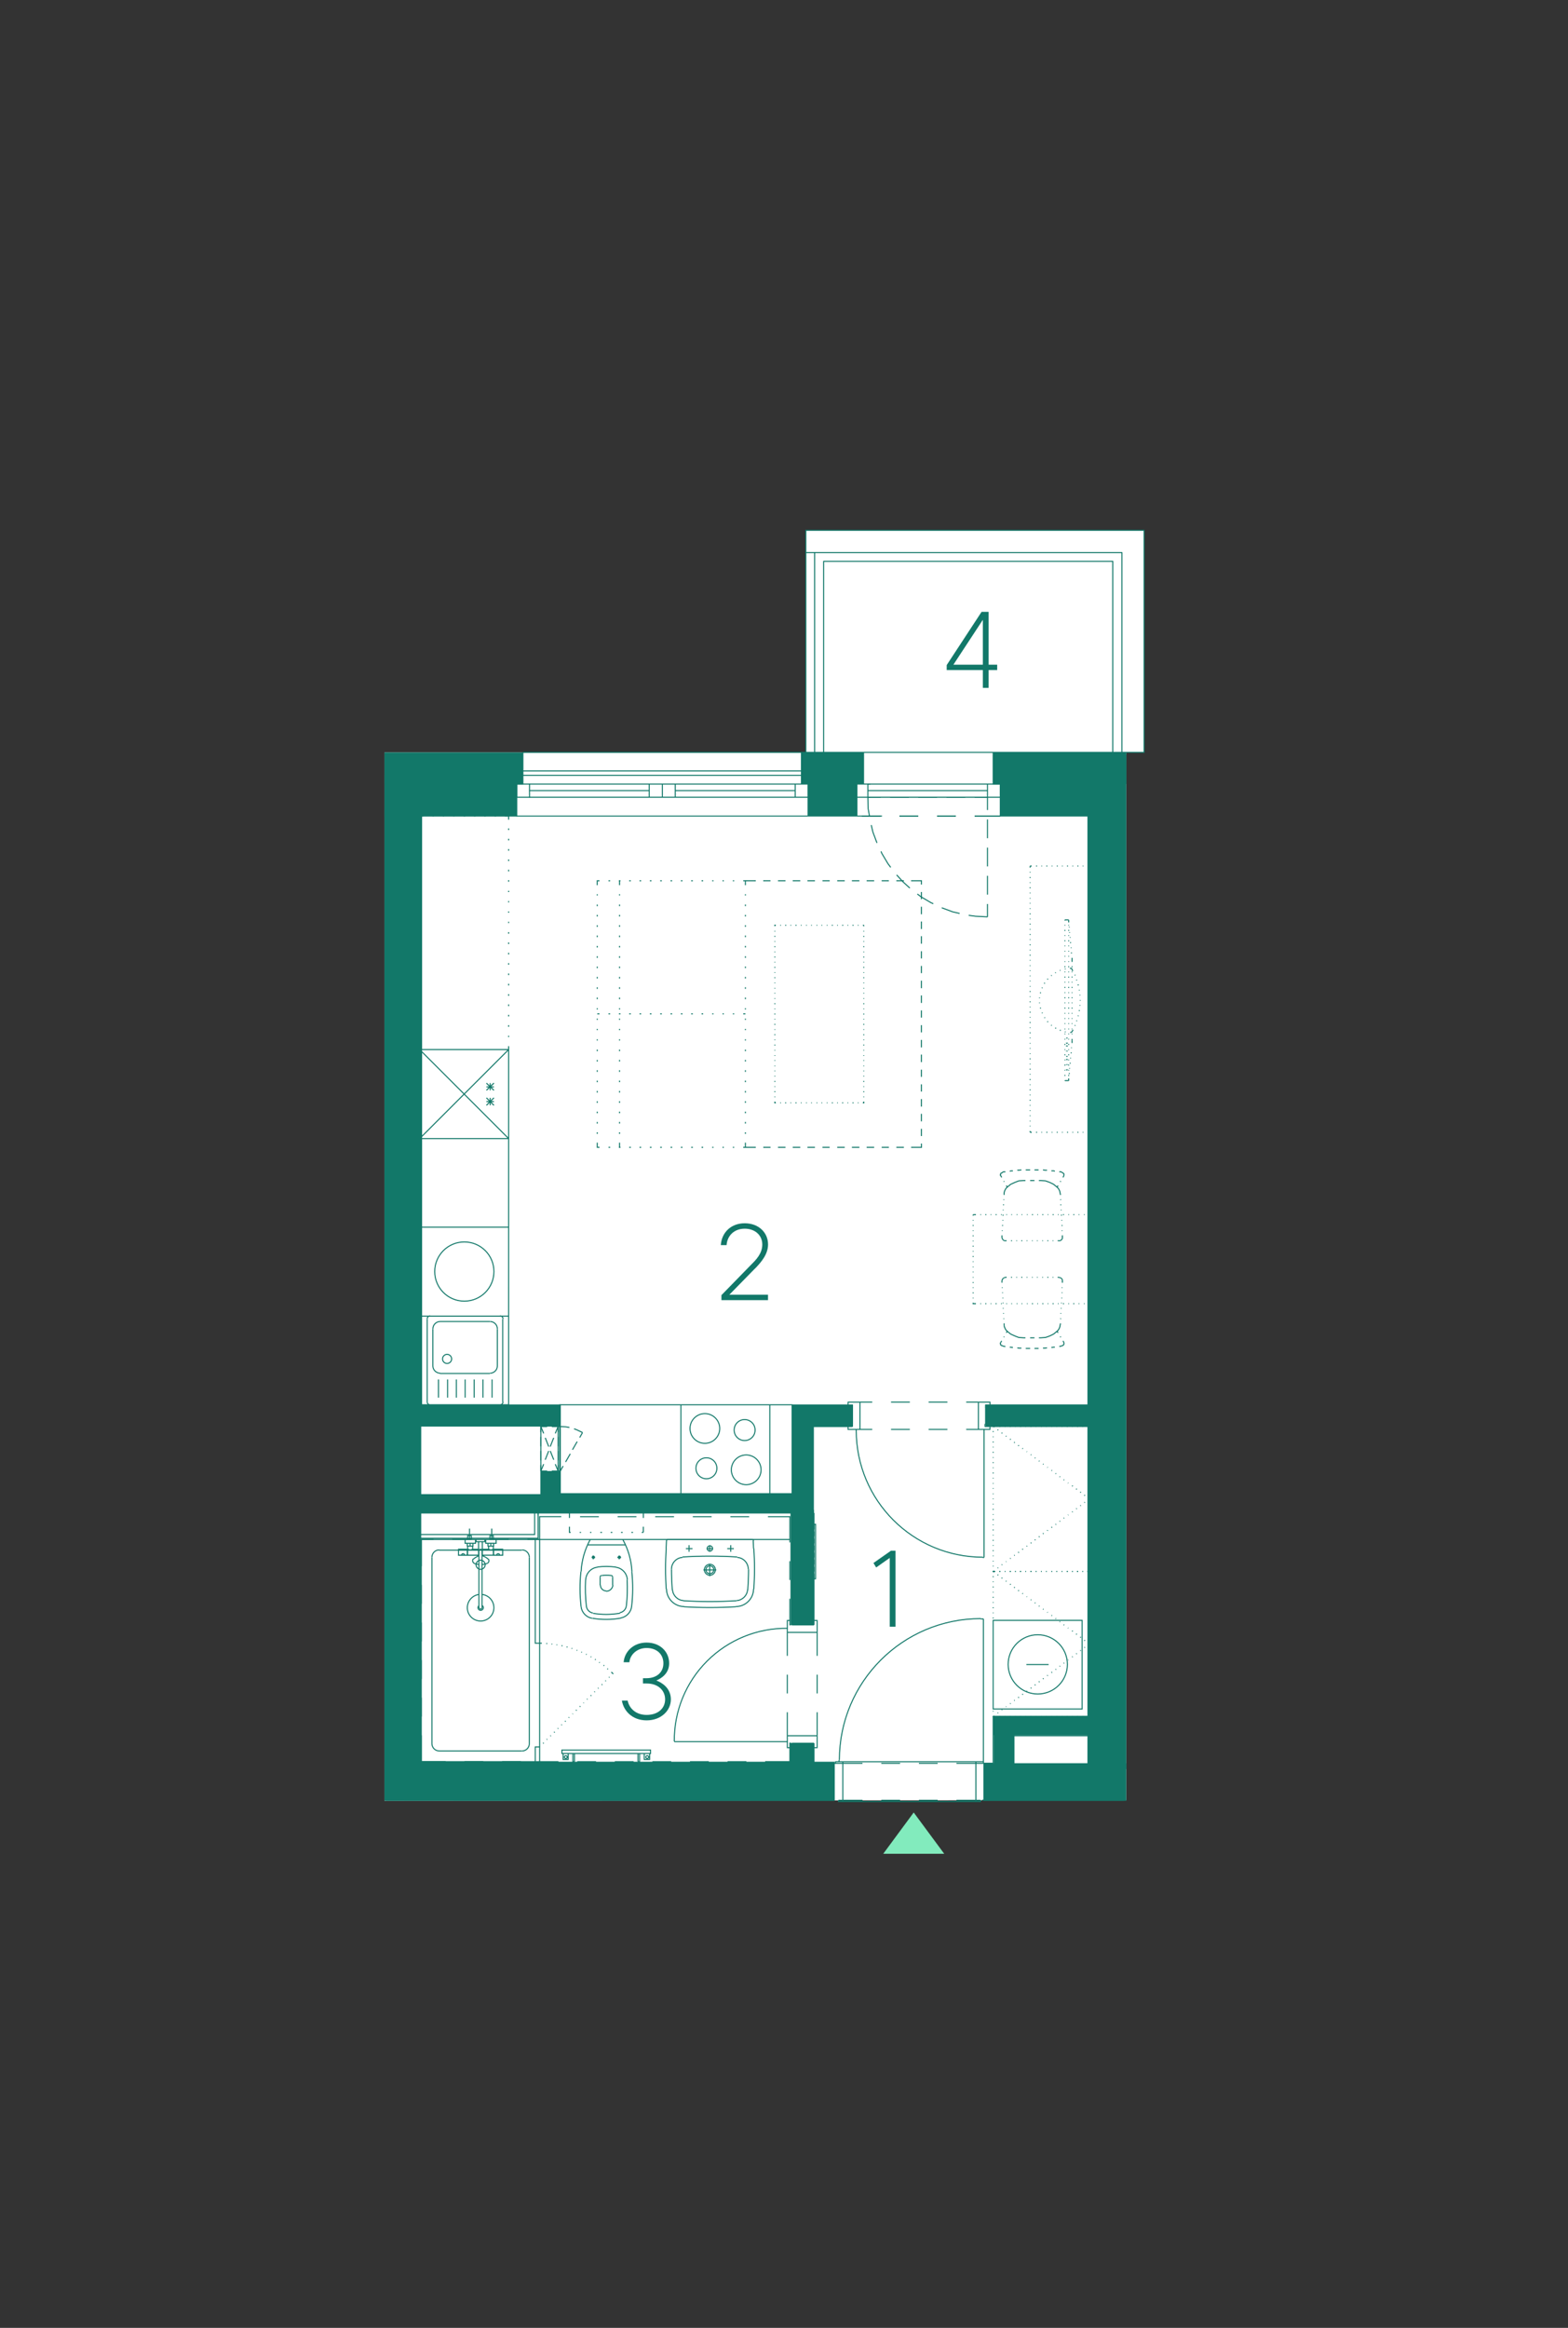 <?xml version="1.0" encoding="UTF-8"?><svg id="Vrstva_1" xmlns="http://www.w3.org/2000/svg" xmlns:xlink="http://www.w3.org/1999/xlink" viewBox="0 0 375.48 557.33"><rect x="0" y="0" width="375.48" height="557.33" fill="#333333" stroke="none"/><defs><style>.cls-1,.cls-2,.cls-3,.cls-4{stroke-width:0px;}.cls-1,.cls-5,.cls-6{fill:none;}.cls-7{clip-path:url(#clippath-4);}.cls-8{clip-path:url(#clippath-3);}.cls-9{clip-path:url(#clippath-2);}.cls-10{clip-path:url(#clippath-5);}.cls-2{fill:#127869;}.cls-5{stroke-linecap:round;stroke-linejoin:round;}.cls-5,.cls-6{stroke:#127869;stroke-width:.25px;}.cls-3{fill:#fff;}.cls-4{fill:#82ebbd;}</style><clipPath id="clippath-2"><rect class="cls-1" x="-151.13" y="126.84" width="425.23" height="417.48"/></clipPath><clipPath id="clippath-3"><rect class="cls-1" x="-151.13" y="126.84" width="425.23" height="417.48"/></clipPath><clipPath id="clippath-4"><rect class="cls-1" x="-151.13" y="126.84" width="425.23" height="417.48"/></clipPath><clipPath id="clippath-5"><rect class="cls-1" x="-151.13" y="126.84" width="425.23" height="417.48"/></clipPath></defs><polygon class="cls-3" points="192.97 180.14 92.06 180.14 92.06 431.14 269.7 430.99 269.7 180.14 273.97 180.14 273.97 126.97 192.97 126.94 192.97 180.14"/><g class="cls-9"><path class="cls-6" d="M189.59,417.37h5.33M189.59,389.02h5.33M195.67,409.94v5.62M195.67,400.94v4.5M195.67,390.82v5.62M188.54,409.94v5.62M188.54,400.94v4.5M188.54,390.82v5.62M161.47,416.99h27.08M188.58,389.84c-7.21-.08-14.16,2.75-19.26,7.85-5.1,5.1-7.93,12.04-7.85,19.26M194.92,387.97h.75v2.85M188.54,390.82v-2.85h.75M188.54,390.82h7.12M194.92,418.42h.75v-2.85M188.54,415.57v2.85h.75M188.54,415.57h7.12M189.59,422.69h5.33M189.59,362.24h5.33M194.92,417.37v5.32M194.92,362.24v26.77M189.59,417.37v5.32M189.59,362.24v26.77M194.02,417.37v5.32M194.02,362.24v26.77M190.49,417.37v5.32M190.49,362.24v26.77M236.02,336.89v4.12M204.14,336.89v4.12M235.34,372.89h.3M205.04,342.48c0,16.76,13.58,30.34,30.34,30.34M205.04,342.22v.3M208.87,342.22h-2.93M217.87,342.22h-4.5M226.87,342.22h-4.5M234.29,342.22h-2.92M208.87,335.69h-2.93M217.87,335.69h-4.5M226.87,335.69h-4.5M234.29,335.69h-2.92M235.64,372.89v-30.68M237.07,336.37v-.67h-2.77M234.29,342.22h2.77v-.68M234.29,342.22v-6.52M203.09,336.37v-.67h2.85M205.94,342.22h-2.85v-.68M205.94,342.22v-6.52M236.02,336.89h4.27M195.97,336.89h8.18M200.09,341.02h4.05M242.62,422.69v-7.12h18.9v-4.05h-23.02v11.17h4.12ZM261.52,336.89v4.12M204.14,336.89h-13.8M261.52,336.89h-25.5M204.14,341.02h-9.75M261.52,341.02h-25.5M190.34,358.19v-21.3M194.39,362.24v-21.23M129.52,358.19v-17.18h-29.4v-4.12h33.52v21.3M100.12,358.19v4.05M133.64,358.19h56.7M100.12,358.19h29.4M100.12,362.24h94.27M235.49,421.79v-34.2M235.49,422.17v-.38h-1.8v9.53h1.12v-.3M200.09,422.17v-.38h1.73v9.53h-1.05v-.3M234.82,387.59h.68M234.86,387.52c-18.7,0-33.86,15.16-33.86,33.86M200.92,421.79v-.38M201.82,431.32h31.88M201.82,421.79h31.88M206.54,422.17h-6.45M215.54,422.17h-4.5M224.54,422.17h-4.5M235.49,422.17h-6.45"/></g><path class="cls-5" d="M240.14,187.72h-.6v7.65h21.45v141h-24.98v.53M200.09,422.17h-5.18"/><path class="cls-6" d="M233.39,195.37h6.15M224.39,195.37h4.5M215.39,195.37h4.5M206.39,195.37h4.5"/><polyline class="cls-5" points="123.14 187.72 123.74 187.72 123.74 195.37 100.64 195.37 100.64 336.37 134.17 336.37 134.17 357.67 189.82 357.67 189.82 336.37 204.14 336.37 204.14 336.89"/><path class="cls-6" d="M210.89,195.37h-4.5M219.89,195.37h-4.5M228.89,195.37h-4.5M239.54,195.37h-6.15"/><path class="cls-5" d="M194.25,362.22h.52v-20.7h9.23v-.52M235.63,422.14h2.2v-11.17h23.02v-69.45h-24.97v-.52"/><g class="cls-8"><path class="cls-6" d="M260.4,410.97h.45M259.2,410.97h.15M257.93,410.97h.23M256.73,410.97h.15M255.45,410.97h.22M254.25,410.97h.15M252.98,410.97h.15M251.78,410.97h.15M250.5,410.97h.15M249.3,410.97h.15M248.03,410.97h.15M246.75,410.97h.23M245.55,410.97h.15M244.28,410.97h.23M243.08,410.97h.15M241.8,410.97h.23M240.6,410.97h.15M239.33,410.97h.22M237.83,410.89v.08h.45M237.83,409.62v.15M237.83,408.42v.15M237.83,407.14v.15M237.83,405.87v.23M237.83,404.67v.15M237.83,403.39v.23M237.83,402.19v.15M237.83,400.92v.22M237.83,399.72v.15M237.83,398.44v.23M237.83,397.24v.15M237.83,395.97v.22M237.83,394.77v.15M237.83,393.49v.15M237.83,392.29v.15M237.83,391.02v.15M237.83,389.82v.15M237.83,388.54v.15M237.83,387.27v.23M237.83,386.07v.15M237.83,384.79v.22M237.83,383.59v.15M237.83,382.32v.23M237.83,381.12v.15M237.83,379.84v.22M237.83,378.64v.15M237.83,377.37v.23M238.28,376.24h-.45v.07M239.55,376.24h-.22M240.75,376.24h-.15M242.03,376.24h-.23M243.23,376.24h-.15M244.5,376.24h-.23M245.7,376.24h-.15M246.98,376.24h-.23M248.18,376.24h-.15M249.45,376.24h-.15M250.65,376.24h-.15M251.93,376.24h-.15M253.13,376.24h-.15M254.4,376.24h-.15M255.68,376.24h-.22M256.88,376.24h-.15M258.15,376.24h-.23M259.35,376.24h-.15M260.85,376.32v-.07h-.45M260.85,377.59v-.23M260.85,378.79v-.15M260.85,380.07v-.22M260.85,381.27v-.15M260.85,382.54v-.23M260.85,383.74v-.15M260.85,385.02v-.22M260.85,386.22v-.15M260.85,387.49v-.23M260.85,388.69v-.15M260.85,389.97v-.15M260.85,391.17v-.15M260.85,392.44v-.15M260.85,393.64v-.15M260.85,394.92v-.15M260.85,396.19v-.22M260.85,397.39v-.15M260.85,398.67v-.23M260.85,399.87v-.15M260.85,401.14v-.22M260.85,402.34v-.15M260.85,403.62v-.23M260.85,404.82v-.15M260.85,406.09v-.23M260.85,407.29v-.15M260.85,408.57v-.15M260.85,409.77v-.15M260.85,410.97v-.08M245.78,398.52h5.33M255.6,398.48c0-3.92-3.17-7.09-7.09-7.09s-7.09,3.17-7.09,7.09,3.17,7.09,7.09,7.09,7.09-3.17,7.09-7.09M237.83,409.17h21.3v-21.23h-21.3v21.23ZM154.05,365.52v1.35M153.68,362.07h.38v1.35M151.2,362.07h.38M148.73,362.07h.38M146.25,362.07h.38M143.78,362.07h.38M141.3,362.07h.3M138.83,362.07h.3M136.35,363.42v-1.35h.3M136.65,366.87h-.3v-1.35M139.13,366.87h-.3M141.6,366.87h-.3M144.15,366.87h-.38M146.63,366.87h-.38M149.1,366.87h-.38M151.58,366.87h-.38M154.05,366.87h-.38M149.23,368.74c-.04-.09-.14-.15-.24-.15M141.45,368.59h7.5M141.49,368.59c-.1,0-.19.06-.24.15M141.28,368.7c-1.26,2.33-1.99,4.91-2.12,7.56M139.1,376.28c-.28,2.78-.27,5.59.04,8.37M139.15,384.66c.16,1.41,1.24,2.55,2.64,2.79M141.85,387.44c2.27.38,4.58.37,6.84-.04M148.65,387.37c1.39-.25,2.45-1.38,2.61-2.79M151.26,384.62c.31-2.77.32-5.57.04-8.34M151.33,376.26c-.14-2.65-.86-5.23-2.13-7.56M143.09,375.21c-1.55.17-2.75,1.44-2.83,3M150.22,378.21c-.08-1.54-1.26-2.81-2.79-2.99M147.46,375.18c-1.45-.18-2.92-.19-4.37-.02M140.41,384.52c.1.85.74,1.53,1.58,1.67M148.43,386.11c.83-.15,1.47-.83,1.56-1.67M140.23,378.21c-.11,2.1-.05,4.21.18,6.31M142.05,386.26c2.13.36,4.31.35,6.43-.04M149.99,384.48c.23-2.08.29-4.17.18-6.25M149.7,369.87h-9M148.31,373.09c.15,0,.26-.12.26-.26s-.12-.26-.26-.26-.26.12-.26.26.12.26.26.26M148.73,372.87h-.9M148.28,373.32v-.9M142.09,373.09c.14,0,.26-.12.26-.26s-.12-.26-.26-.26-.26.12-.26.26.12.26.26.26M141.68,372.87h.83M146.7,377.55c0-.19-.15-.34-.34-.34M144.04,377.22c-.19,0-.34.15-.34.34M146.39,377.21c-.77-.09-1.54-.09-2.31,0M142.05,373.32v-.9M143.78,379.5c0,.77.62,1.39,1.39,1.39M143.7,377.59v1.95M146.7,377.59v1.95M145.14,380.97c.84.01,1.54-.62,1.63-1.45M129.23,368.59h59.92M189.15,382.77v6.23h.3M189.15,373.77v4.5M183.9,363.12h5.25v6.15M174.9,363.12h4.5M165.9,363.12h4.5M156.9,363.12h4.5M147.9,363.12h4.5M138.9,363.12h4.5M126.3,368.59h2.93v-5.48h5.17M117.3,368.59h4.5M108.3,368.59h4.5M100.88,374.97v-6.38h2.93M100.88,383.97v-4.5M100.88,392.97v-4.5M100.88,401.97v-4.5M100.88,410.97v-4.5M106.73,421.77h-5.85v-6.3M115.73,421.77h-4.5M124.73,421.77h-4.5M133.73,421.77h-4.5M142.73,421.77h-4.5M151.73,421.77h-4.5M160.73,421.77h-4.5M169.73,421.77h-4.5M178.73,421.77h-4.5M189.45,417.34h-.3v4.42h-5.92M99.98,368.29h28.88v-6.07M99.98,367.39h28.05v-5.17"/><path class="cls-6" d="M176.54,372.77c-4.36-.27-8.74-.27-13.11,0M176.38,383.21c1.4-.08,2.53-1.19,2.64-2.59M161.04,380.62c.11,1.4,1.24,2.51,2.64,2.59M179.05,380.69c.13-1.67.2-3.34.2-5.01M160.8,375.69c0,1.67.07,3.34.2,5.01M163.63,383.25c4.23.25,8.48.25,12.72,0M169.2,370.77h1.58M170.93,375.83c0-.52-.42-.94-.94-.94s-.94.42-.94.94.42.94.94.94.94-.42.94-.94M171.3,375.83c0-.73-.59-1.31-1.31-1.31s-1.31.59-1.31,1.31.59,1.31,1.31,1.31,1.31-.59,1.31-1.31M168.45,375.87h3.08M169.95,374.37v3M170.63,370.73c0-.35-.29-.64-.64-.64s-.64.29-.64.64.29.64.64.64.64-.29.64-.64M169.95,371.52v-1.57M238.05,410.82l-.23.15M239.03,410.07l-.15.07M240,409.32l-.15.07M240.98,408.57l-.08.07M242.03,407.82l-.15.07M243,407.07l-.15.07M243.98,406.32l-.15.15M244.95,405.57l-.15.15M245.93,404.82l-.07.15M246.98,404.07l-.15.15M247.95,403.32l-.15.15M248.93,402.57l-.15.15M249.9,401.82l-.15.15M250.88,401.07l-.08.15M251.93,400.32l-.15.15M252.9,399.64l-.15.07M253.88,398.89l-.15.07M254.85,398.14l-.15.07M255.83,397.39l-.07.07M256.88,396.64l-.15.07M257.85,395.89l-.15.07M258.83,395.14l-.15.07M259.8,394.39l-.15.07M260.7,393.42l.15.15-.15.15M259.65,392.67l.15.15M258.68,391.92l.15.15M257.7,391.17l.15.15M256.73,390.42l.15.15M255.75,389.74l.07.08M254.7,388.99l.15.08M253.73,388.24l.15.08M252.75,387.49l.15.08M251.78,386.74l.15.08M250.8,385.99l.08.08M249.75,385.24l.15.08M248.78,384.49l.15.08M247.8,383.74l.15.08M246.83,382.99l.15.08M245.85,382.24l.07.08M244.8,381.49l.15.08M243.83,380.74l.15.15M242.85,379.99l.15.15M241.88,379.24l.15.15M240.9,378.49l.08.15M239.85,377.74l.15.15M238.88,376.99l.15.15M237.83,376.24l.23.15M238.05,376.09l-.23.15M239.03,375.34l-.15.07M240,374.59l-.15.07M240.98,373.84l-.08.07M242.03,373.09l-.15.07M243,372.34l-.15.07M243.98,371.59l-.15.15M244.95,370.84l-.15.15M245.93,370.09l-.07.15M246.98,369.34l-.15.15M247.95,368.59l-.15.15M248.93,367.84l-.15.15M249.9,367.09l-.15.15M250.88,366.34l-.08.15M251.93,365.59l-.15.15M252.9,364.92l-.15.07M253.88,364.17l-.15.07M254.85,363.42l-.15.07M255.83,362.67l-.07.07M256.88,361.92l-.15.07M257.85,361.17l-.15.07M258.83,360.42l-.15.07M259.8,359.67l-.15.07M260.7,358.69l.15.15-.15.15M259.65,357.94l.15.15M258.68,357.19l.15.15M257.7,356.44l.15.15M256.73,355.69l.15.15M255.75,355.02l.07.07M254.7,354.27l.15.07M253.73,353.52l.15.07M252.75,352.77l.15.07M251.78,352.02l.15.07M250.8,351.27l.08.07M249.75,350.52l.15.07M248.78,349.77l.15.07M247.8,349.02l.15.07M246.83,348.27l.15.07M245.85,347.52l.07.07M244.8,346.77l.15.07M243.83,346.02l.15.15M242.85,345.27l.15.15M241.88,344.52l.15.15M240.9,343.77l.08.15M239.85,343.02l.15.15M238.88,342.27l.15.15M237.83,341.52l.23.15M260.4,376.24h.45M259.2,376.24h.15M257.93,376.24h.23M256.73,376.24h.15M255.45,376.24h.23M254.25,376.24h.15M252.98,376.24h.15M251.78,376.24h.15M250.5,376.24h.15M249.3,376.24h.15M248.03,376.24h.15M246.75,376.24h.23M245.55,376.24h.15M244.28,376.24h.23M243.08,376.24h.15M241.8,376.24h.23M240.6,376.24h.15M239.33,376.24h.23M237.83,376.17v.07h.45M237.83,374.89v.15M237.83,373.69v.15M237.83,372.42v.15M237.83,371.14v.22M237.83,369.94v.15M237.83,368.67v.23M237.83,367.47v.15M237.83,366.19v.22M237.83,364.99v.15M237.83,363.72v.23M237.83,362.52v.15M237.83,361.24v.23M237.83,360.04v.15M237.83,358.77v.15M237.83,357.57v.15M237.83,356.29v.15M237.83,355.09v.15M237.83,353.82v.15M237.83,352.54v.23M237.83,351.34v.15M237.83,350.07v.22M237.83,348.87v.15M237.83,347.59v.23M237.83,346.39v.15M237.83,345.12v.23M237.83,343.92v.15M237.83,342.64v.22M238.28,341.52h-.45v.07M239.55,341.52h-.23M240.75,341.52h-.15M242.03,341.52h-.23M243.23,341.52h-.15M244.5,341.52h-.23M245.7,341.52h-.15M246.98,341.52h-.23M248.18,341.52h-.15M249.45,341.52h-.15M250.65,341.52h-.15M251.93,341.52h-.15M253.13,341.52h-.15M254.4,341.52h-.15M255.68,341.52h-.23M256.88,341.52h-.15M258.15,341.52h-.23M259.35,341.52h-.15M260.85,341.59v-.07h-.45M260.85,342.87v-.22M260.85,344.07v-.15M260.85,345.34v-.23M260.85,346.54v-.15M260.85,347.82v-.23M260.85,349.02v-.15M260.85,350.29v-.22M260.85,351.49v-.15M260.85,352.77v-.23M260.85,353.97v-.15M260.85,355.24v-.15M260.85,356.44v-.15M260.85,357.72v-.15M260.85,358.92v-.15M260.85,360.19v-.15M260.85,361.47v-.23M260.85,362.67v-.15M260.85,363.94v-.23M260.85,365.14v-.15M260.85,366.42v-.22M260.85,367.62v-.15M260.85,368.89v-.23M260.85,370.09v-.15M260.85,371.37v-.22M260.85,372.57v-.15M260.85,373.84v-.15M260.85,375.04v-.15M260.85,376.24v-.07"/><path class="cls-6" d="M145.73,274.69h.38M143.03,273.57v1.12h.53M143.03,271.09v.38M143.03,268.62v.38M143.03,266.14v.38M143.03,263.67v.38M143.03,261.19v.38M143.03,258.72v.38M143.03,256.24v.38M143.03,253.77v.38M143.03,251.29v.38M143.03,248.82v.3M143.03,246.34v.3M143.03,243.87v.3M143.03,241.39v.3M143.03,238.84v.38M143.03,236.37v.38M143.03,233.89v.38M143.03,231.42v.38M143.03,228.94v.38M143.03,226.47v.38M143.03,223.99v.38M143.03,221.52v.38M143.03,219.04v.38M143.03,216.57v.38M143.03,214.09v.3M143.55,210.87h-.53v1.05M146.1,210.87h-.38M148.58,210.87h-.38M151.05,210.87h-.38M153.53,210.87h-.38M156,210.87h-.38M158.48,210.87h-.38M160.95,210.87h-.38M163.43,210.87h-.38M165.9,210.87h-.38M168.38,210.87h-.38M170.85,210.87h-.3M173.33,210.87h-.3M175.8,210.87h-.3M178.5,211.92v-1.05h-.52M178.5,214.39v-.3M178.5,216.94v-.38M178.5,219.42v-.38M178.5,221.89v-.38M178.5,224.37v-.38M178.5,226.84v-.38M178.5,229.32v-.38M178.5,231.79v-.38M178.5,234.27v-.38M178.5,236.74v-.38M178.5,239.22v-.38M178.5,241.69v-.3M178.5,244.17v-.3M178.5,246.64v-.3M178.5,249.12v-.3M178.5,251.67v-.38M178.5,254.14v-.38M178.5,256.62v-.38M178.5,259.09v-.38M178.5,261.57v-.38M178.5,264.04v-.38M178.5,266.52v-.38M178.5,268.99v-.38M178.5,271.47v-.38M178.5,274.69v-1.12M101.4,251.29h-.9M103.88,251.29h-.3M106.35,251.29h-.3M108.83,251.29h-.3M111.38,251.29h-.38M113.85,251.29h-.38M116.33,251.29h-.38M118.8,251.29h-.38M121.8,250.47v.83h-.9M121.8,247.99v.3M121.8,245.44v.38M121.8,242.97v.38M121.8,240.49v.38M121.8,238.02v.38M121.8,235.54v.38M121.8,233.07v.38M121.8,230.59v.38M121.8,228.12v.38M121.8,225.64v.38M121.8,223.17v.38M121.8,220.69v.3M121.8,218.22v.3M121.8,215.74v.3M121.8,213.27v.3M121.8,210.72v.38M121.8,208.24v.38M121.8,205.77v.38M121.8,203.29v.38M121.8,200.82v.38M121.8,198.34v.38M120.9,195.34h.9v.9M118.43,195.34h.38M115.95,195.34h.38M113.48,195.34h.38M111,195.34h.38M108.53,195.34h.3M106.05,195.34h.3M103.58,195.34h.3M100.5,196.24v-.9h.9M100.5,198.72v-.38M100.5,201.19v-.38M100.5,203.67v-.38M100.5,206.14v-.38M100.5,208.62v-.38M100.5,211.09v-.38M100.5,213.57v-.3M100.5,216.04v-.3M100.5,218.52v-.3M100.5,220.99v-.3M100.5,223.54v-.38M100.5,226.02v-.38M100.5,228.49v-.38M100.5,230.97v-.38M100.5,233.44v-.38M100.5,235.92v-.38M100.5,238.39v-.38M100.5,240.87v-.38M100.5,243.34v-.38M100.5,245.82v-.38M100.5,248.29v-.3M100.5,251.29v-.83M113.55,330.27v4.35M120.45,315.75c0-.39-.32-.71-.71-.71M119.1,318.15c0-.97-.79-1.76-1.76-1.76M117.83,330.27v4.35M115.65,330.27v4.35M119.74,336.34c.39,0,.71-.32.71-.71M117.34,328.77c.97,0,1.76-.79,1.76-1.76M120.38,335.67v-19.88M119.1,327.04v-8.85M119.7,336.34h-16.72M117.3,316.39h-11.93M117.3,328.84h-11.93M119.7,315.12h-16.72M103.01,315.04c-.39,0-.71.32-.71.71M105.42,316.39c-.97,0-1.76.79-1.76,1.76M102.3,335.63c0,.39.32.71.71.71M105,330.27v4.35M103.65,318.19v8.85M102.3,315.79v19.88M107.06,326.44c.6,0,1.09-.49,1.09-1.09s-.49-1.09-1.09-1.09-1.09.49-1.09,1.09.49,1.09,1.09,1.09M109.28,330.27v4.35M107.18,330.27v4.35M111.38,330.27v4.35M103.65,327c0,.97.79,1.76,1.76,1.76M104.1,304.43c0,3.92,3.17,7.09,7.09,7.09s7.09-3.17,7.09-7.09M121.8,307.99v7.12h-21.3v-7.12M118.28,304.43c0-3.91-3.17-7.09-7.09-7.09s-7.09,3.17-7.09,7.09M100.5,307.99v-14.18h21.3v14.18M116.48,260.22h1.8M117.38,261.04v-1.73M116.48,261.04l1.8-1.73M116.48,259.32l1.8,1.73M116.48,263.74h1.8M117.38,264.64v-1.8M116.48,264.64l1.8-1.8M116.48,262.84l1.8,1.8M100.5,251.29v21.3h21.3v-21.3M121.8,272.59l-21.3-21.3h21.3M100.5,272.59l21.3-21.3M150.53,418.99h-15.97v.83h15.97M153.15,419.82v1.95h-.38M152.78,419.82v1.95M154.28,419.82h1.28v1.42h-1.28v-1.42ZM154.99,420.34c-.19,0-.34.15-.34.34s.15.34.34.34.34-.15.34-.34-.15-.34-.34-.34M150.53,419.82h5.25v-.83h-5.25M135.45,418.99h-.9M137.18,419.82v1.95h.38M137.55,419.82v1.95M136.05,419.82h-1.2v1.42h1.2v-1.42ZM135.49,420.34c-.19,0-.34.15-.34.34s.15.34.34.34.34-.15.34-.34-.15-.34-.34-.34M100.5,336.34h21.3v-85.05h-21.3v85.05ZM163.05,357.64h21.3v-21.3h-21.3v21.3ZM165.23,342c0,1.97,1.6,3.56,3.56,3.56s3.56-1.6,3.56-3.56-1.6-3.56-3.56-3.56-3.56,1.6-3.56,3.56M175.13,351.9c0,1.97,1.6,3.56,3.56,3.56s3.56-1.6,3.56-3.56-1.6-3.56-3.56-3.56-3.56,1.6-3.56,3.56M175.8,342.38c0,1.39,1.12,2.51,2.51,2.51s2.51-1.12,2.51-2.51-1.12-2.51-2.51-2.51-2.51,1.12-2.51,2.51M166.65,351.53c0,1.39,1.12,2.51,2.51,2.51s2.51-1.12,2.51-2.51-1.12-2.51-2.51-2.51-2.51,1.12-2.51,2.51M134.03,336.34h55.65v21.3h-55.65v-21.3ZM165.83,370.77h-1.58M165,371.52v-1.58M174.15,370.77h1.58M174.98,371.52v-1.58M180.45,370.77l-.08-1.95M180.5,380.47c.24-3.24.24-6.5,0-9.74M176.21,384.64c2.34,0,4.24-1.9,4.24-4.24M163.79,384.69c4.13.24,8.28.24,12.41,0M159.6,380.4c0,2.34,1.9,4.24,4.24,4.24M159.55,370.73c-.24,3.24-.24,6.5,0,9.74M159.6,368.82l-.08,1.95M159.87,368.59c-.14,0-.26.11-.26.25M180.15,368.59h-20.32M180.45,368.84c0-.14-.12-.25-.26-.25M163.44,372.87c-1.48.09-2.64,1.32-2.64,2.81M179.18,375.68c0-1.49-1.16-2.72-2.64-2.81"/></g><path class="cls-6" d="M246.68,208.77v.15M246.68,207.34v.38M206.63,221.52h.23M205.43,221.52h.15M204.15,221.52h.23M202.95,221.52h.15M201.68,221.52h.23M200.48,221.52h.15M199.2,221.52h.22M198,221.52h.15M196.73,221.52h.15M195.53,221.52h.15M194.25,221.52h.15M193.05,221.52h.15M191.78,221.52h.15M190.5,221.52h.23M189.3,221.52h.15M188.03,221.52h.23M186.83,221.52h.15M185.55,221.74v-.23h.23M185.55,223.02v-.15M185.55,224.29v-.23M185.55,225.49v-.15M185.55,226.77v-.23M185.55,227.97v-.15M185.55,229.24v-.23M185.55,230.44v-.15M185.55,231.72v-.23M185.55,232.92v-.15M185.55,234.19v-.22M185.55,235.39v-.15M185.55,236.67v-.15M185.55,237.87v-.15M185.55,239.14v-.15M185.55,240.42v-.23M185.55,241.62v-.15M185.55,242.89v-.23M185.55,244.09v-.15M185.55,245.37v-.23M185.55,246.57v-.15M185.55,247.84v-.23M185.55,249.04v-.15M185.55,250.32v-.22M185.55,251.52v-.15M185.55,252.79v-.15M185.55,253.99v-.15M185.55,255.27v-.15M185.55,256.47v-.15M185.55,257.74v-.15M185.55,259.02v-.23M185.55,260.22v-.15M185.55,261.49v-.23M185.55,262.69v-.15M185.78,264.04h-.23v-.3M186.98,264.04h-.15M188.25,264.04h-.23M189.45,264.04h-.15M190.73,264.04h-.23M191.93,264.04h-.15M193.2,264.04h-.15M194.4,264.04h-.15M195.68,264.04h-.15M196.88,264.04h-.15M198.15,264.04h-.15M199.43,264.04h-.22M200.63,264.04h-.15M201.9,264.04h-.23M203.1,264.04h-.15M204.38,264.04h-.23M205.58,264.04h-.15M206.85,263.74v.3h-.23M206.85,262.54v.15M206.85,261.27v.23M206.85,260.07v.15M206.85,258.79v.23M206.85,257.59v.15M206.85,256.32v.15M206.85,255.12v.15M206.85,253.84v.15M206.85,252.64v.15M206.85,251.37v.15M206.85,250.09v.22M206.85,248.89v.15M206.85,247.62v.23M206.85,246.42v.15M206.85,245.14v.23M206.85,243.94v.15M206.85,242.67v.23M206.85,241.47v.15M206.85,240.19v.23M206.85,238.99v.15M206.85,237.72v.15M206.85,236.52v.15M206.85,235.24v.15M206.85,233.97v.22M206.85,232.77v.15M206.85,231.49v.23M206.85,230.29v.15M206.85,229.02v.23M206.85,227.82v.15M206.85,226.54v.23M206.85,225.34v.15M206.85,224.07v.23M206.85,222.87v.15M206.85,221.52v.23M180.98,210.87h-2.48M184.5,210.87h-1.73M188.1,210.87h-1.8M191.63,210.87h-1.8M195.15,210.87h-1.8M198.68,210.87h-1.72M202.28,210.87h-1.8M205.8,210.87h-1.8M209.33,210.87h-1.8M212.85,210.87h-1.73M216.45,210.87h-1.8M220.65,211.77v-.9h-2.48M220.65,215.29v-1.73M220.65,218.89v-1.8M220.65,222.42v-1.8M220.65,225.94v-1.8M220.65,229.47v-1.73M220.65,232.99v-1.73M220.65,236.59v-1.8M220.65,240.12v-1.8M220.65,243.64v-1.73M220.65,247.17v-1.73M220.65,250.77v-1.8M220.65,254.29v-1.8M220.65,257.82v-1.72M220.65,261.34v-1.73M220.65,264.94v-1.8M220.65,268.47v-1.8M220.65,271.99v-1.73M218.18,274.69h2.48v-.9M214.65,274.69h1.8M211.13,274.69h1.73M207.53,274.69h1.8M204,274.69h1.8M200.48,274.69h1.8M196.95,274.69h1.72M193.35,274.69h1.8M189.83,274.69h1.8M186.3,274.69h1.8M182.78,274.69h1.73M178.5,274.69h2.48M143.55,242.74h-.52M146.1,242.74h-.38M148.58,242.74h-.38M151.05,242.74h-.38M153.53,242.74h-.38M156,242.74h-.38M158.48,242.74h-.38M160.95,242.74h-.38M163.43,242.74h-.38M165.9,242.74h-.38M168.38,242.74h-.38M170.85,242.74h-.3M173.33,242.74h-.3M175.8,242.74h-.3M178.5,242.74h-.52M148.35,211.92v-1.05M148.35,214.39v-.3M148.35,216.94v-.38M148.35,219.42v-.38M148.35,221.89v-.38M148.35,224.37v-.38M148.35,226.84v-.38M148.35,229.32v-.38M148.35,231.79v-.38M148.35,234.27v-.38M148.35,236.74v-.38M148.35,239.22v-.38M148.35,241.69v-.3M148.35,244.17v-.3M148.35,246.64v-.3M148.35,249.12v-.3M148.35,251.67v-.38M148.35,254.14v-.38M148.35,256.62v-.38M148.35,259.09v-.38M148.35,261.57v-.38M148.35,264.04v-.38M148.35,266.52v-.38M148.35,268.99v-.38M148.35,271.47v-.38M148.35,274.69v-1.12M177.98,274.69h.52M175.5,274.69h.3M173.03,274.69h.3M170.55,274.69h.3M168,274.69h.38M165.53,274.69h.38M163.05,274.69h.38M160.58,274.69h.38M158.1,274.69h.38M155.63,274.69h.38M153.15,274.69h.38M150.68,274.69h.38M148.2,274.69h.38"/><path class="cls-6" d="M256.73,249.72v-.6M256.58,250.92v-.15M256.5,252.19v-.23M256.35,253.39v-.15M256.28,254.67v-.23M256.13,255.87v-.15M256.05,257.14v-.23M255.9,258.72v-.52M255,258.72h.9M255,258.64v.07M255,257.37v.22M255,256.17v.15M255,254.89v.23M255,253.69v.15M255,252.42v.23M255,251.22v.15M255,249.94v.23M255,248.74v.15M255,247.47v.15M255,246.27v.15M255,244.99v.15M255,243.79v.15M255,242.52v.15M255,241.24v.22M255,240.04v.15M255,238.77v.23M255,237.57v.15M255,236.29v.23M255,235.09v.15M255,233.82v.23M255,232.62v.15M255,231.34v.23M255,230.14v.15M255,228.87v.15M255,227.67v.15M255,226.39v.15M255,225.12v.22M255,223.92v.15M255,222.64v.23M255,221.44v.15M255,220.24v.15M256.88,232.47l-.3-.67M257.48,233.52l-.08-.15M257.85,234.72l-.08-.15M258.23,235.92l-.08-.23M258.45,237.12v-.15M258.6,238.32v-.15M258.68,239.59v-.15M258.6,240.79v-.15M258.45,242.07v-.23M258.15,243.27l.08-.15M257.78,244.47l.08-.15M257.4,245.59l.08-.15M256.58,247.17l.38-.6M256.28,247.17h.3M255,247.02l.15.07M253.8,246.64l.22.07M252.68,246.12l.22.07M251.7,245.44l.15.08M250.8,244.54l.15.15M250.13,243.57l.08.15M249.53,242.44l.08.15M249.15,241.24v.22M248.93,240.04v.15M248.93,238.84v.15M249.15,237.57v.23M249.6,236.44l-.08.15M250.2,235.32l-.15.15M250.95,234.34l-.15.15M251.85,233.52l-.15.07M252.83,232.84l-.15.08M253.95,232.32h-.15M255.15,231.94l-.15.08M256.58,231.79l-.38.08M247.05,207.34h-.38M248.33,207.34h-.23M249.53,207.34h-.15M250.8,207.34h-.23M252,207.34h-.15M253.28,207.34h-.22M254.48,207.34h-.15M255.75,207.34h-.23M256.95,207.34h-.15M258.23,207.34h-.23M259.43,207.34h-.15M260.85,207.34h-.3M260.85,207.72v-.38M260.85,208.92v-.15M260.85,210.19v-.23M260.85,211.39v-.15M260.85,212.67v-.23M260.85,213.87v-.15M260.85,215.14v-.15M260.85,216.34v-.15M260.85,217.62v-.15M260.85,218.89v-.23M260.85,220.09v-.15M260.85,221.37v-.23M260.85,222.57v-.15M260.85,223.84v-.22M260.85,225.04v-.15M260.85,226.32v-.23M260.85,227.52v-.15M260.85,228.79v-.23M260.85,229.99v-.15M260.85,231.27v-.15M260.85,232.47v-.15M260.85,233.74v-.15M260.85,234.94v-.15M260.85,236.22v-.15M260.85,237.49v-.23M260.85,238.69v-.15M260.85,239.97v-.22M260.85,241.17v-.15M260.85,242.44v-.23M260.85,243.64v-.15M260.85,244.92v-.23M260.85,246.12v-.15M260.85,247.39v-.23M260.85,248.59v-.15M260.85,249.87v-.15M260.85,251.07v-.15M260.85,252.34v-.15M260.85,253.62v-.23M260.85,254.82v-.15M260.85,256.09v-.22M260.85,257.29v-.15M260.85,258.57v-.23M260.85,259.77v-.15M260.85,261.04v-.23M260.85,262.24v-.15M260.85,263.52v-.23M260.85,264.72v-.15M260.85,265.99v-.15M260.85,267.19v-.15M260.85,268.47v-.15M260.85,269.67v-.15M260.85,271.09v-.3M260.55,271.09h.3M259.28,271.09h.15M258,271.09h.23M256.8,271.09h.15M255.53,271.09h.23M254.33,271.09h.15M253.05,271.09h.22M251.85,271.09h.15M250.58,271.09h.23M249.38,271.09h.15M248.1,271.09h.23M246.68,271.09h.38M246.68,270.79v.3M246.68,269.52v.15M246.68,268.32v.15M246.68,267.04v.15M246.68,265.84v.15M246.68,264.57v.15M246.68,263.29v.23M246.68,262.09v.15M246.68,260.82v.23M246.68,259.62v.15M246.68,258.34v.23M246.68,257.14v.15M246.68,255.87v.22M246.68,254.67v.15M246.68,253.39v.23M246.68,252.19v.15M246.68,250.92v.15M246.68,249.72v.15M246.68,248.44v.15M246.68,247.17v.23M246.68,245.97v.15M246.68,244.69v.23M246.68,243.49v.15M246.68,242.22v.23M246.68,241.02v.15M246.68,239.74v.22M246.68,238.54v.15M246.68,237.27v.23M246.68,236.07v.15M246.68,234.79v.15M246.68,233.59v.15M246.68,232.32v.15M246.68,231.12v.15M246.68,229.84v.15M246.68,228.57v.23M246.68,227.37v.15M246.68,226.09v.23M246.68,224.89v.15M246.68,223.62v.22M246.68,222.42v.15M246.68,221.14v.23M246.68,219.94v.15M246.68,218.67v.23M246.68,217.47v.15M246.68,216.19v.15M246.68,214.99v.15M246.68,213.72v.15M246.68,212.44v.23M246.68,211.24v.15M246.68,209.97v.23"/><path class="cls-6" d="M254.25,310.69v.15M254.33,309.42v.15M254.33,308.22v.15M254.4,306.72v.38M254.4,306.57v.15M254.4,306.42v.15M254.33,306.27l.08.15M254.25,306.12l.07.15M254.1,306.04l.15.07M254.03,305.97l.08.07M253.88,305.89l.15.07M253.73,305.89h.15M253.58,305.82l.15.07M253.28,305.82h.3M252.08,305.82h.15M250.8,305.82h.23M249.6,305.82h.15M248.33,305.82h.15M247.13,305.82h.15M245.85,305.82h.15M244.58,305.82h.23M243.38,305.82h.15M242.1,305.82h.22M240.75,305.82h.3M240.6,305.89l.15-.07M240.45,305.89h.15M240.38,305.97l.07-.07M240.23,306.04l.15-.07M240.15,306.12l.08-.07M240.08,306.27l.08-.15M240,306.42l.07-.15M239.93,306.57l.08-.15M239.93,306.72v-.15M239.93,307.09v-.38M240,308.37v-.15M240.08,309.57v-.15M240.15,310.84v-.15M240.23,312.04l-.08-.15M240.23,313.32v-.15M240.3,314.52v-.15M240.38,315.79v-.15M240.45,317.29v-.45M233.03,291.04v-.22M233.03,292.24v-.15M233.03,293.52v-.23M233.03,294.72v-.15M233.03,295.99v-.22M233.03,297.19v-.15M233.03,298.47v-.23M233.03,299.67v-.15M233.03,300.94v-.23M233.03,302.14v-.15M233.03,303.42v-.15M233.03,304.62v-.15M233.03,305.89v-.15M233.03,307.17v-.22M233.03,308.37v-.15M233.03,309.64v-.23M233.03,310.84v-.15M233.7,312.12h-.67v-.22M234.9,312.12h-.15M236.18,312.12h-.23M237.38,312.12h-.15M238.65,312.12h-.23M239.85,312.12h-.15M241.13,312.12h-.15M242.33,312.12h-.15M243.6,312.12h-.15M244.8,312.12h-.15M246.08,312.12h-.15M247.35,312.12h-.23M248.55,312.12h-.15M249.83,312.12h-.22M251.03,312.12h-.15M252.3,312.12h-.23M253.5,312.12h-.15M254.78,312.12h-.23M255.98,312.12h-.15M257.25,312.12h-.23M258.45,312.12h-.15M259.73,312.12h-.15M261.38,311.89v.22h-.6M261.38,310.69v.15M261.38,309.42v.23M261.38,308.22v.15M261.38,306.94v.22M261.38,305.74v.15M261.38,304.47v.15M261.38,303.27v.15M261.38,301.99v.15M261.38,300.72v.23M261.38,299.52v.15M261.38,298.24v.23M261.38,297.04v.15M261.38,295.77v.22M261.38,294.57v.15M261.38,293.29v.23M261.38,292.09v.15M260.78,290.82h.6v.22M259.58,290.82h.15M258.3,290.82h.15M257.03,290.82h.23M255.83,290.82h.15M254.55,290.82h.23M253.35,290.82h.15M252.08,290.82h.23M250.88,290.82h.15M249.6,290.82h.22M248.4,290.82h.15M247.13,290.82h.23M245.93,290.82h.15M244.65,290.82h.15M243.45,290.82h.15M242.18,290.82h.15M240.98,290.82h.15M239.7,290.82h.15M238.43,290.82h.23M237.23,290.82h.15M235.95,290.82h.23M234.75,290.82h.15M233.03,290.82h.67M255.9,258.64v.07M255.9,257.37v.23M255.9,256.17v.15M255.9,254.89v.22M255.9,253.69v.15M255.9,252.42v.23M255.9,251.22v.15M255.9,249.94v.23M255.9,248.74v.15M255.9,247.47v.15M255.9,246.27v.15M255.9,244.99v.15M255.9,243.79v.15M255.9,242.52v.15M255.9,241.24v.23M255.9,240.04v.15M255.9,238.77v.22M255.9,237.57v.15M255.9,236.29v.23M255.9,235.09v.15M255.9,233.82v.23M255.9,232.62v.15M255.9,231.34v.23M255.9,230.14v.15M255.9,228.87v.15M255.9,227.67v.15M255.9,226.39v.15M255.9,225.12v.23M255.9,223.92v.15M255.9,222.64v.22M255.9,221.44v.15M255.9,220.24v.15M255.6,249.79h-.23M255.6,249.64v.15M255.6,248.52v.07M255.38,248.52h.23M255.38,248.59v-.07M255.38,249.79v-.15M255.6,252.94h-.23M255.6,252.87v.08M255.6,251.59v.15M255.6,250.39v.15M255.38,250.39h.23M255.38,250.54v-.15M255.38,251.74v-.15M255.38,252.94v-.08M255.6,256.17h-.23M255.6,256.02v.15M255.6,254.82v.15M255.6,253.62v.15M255.38,253.62h.23M255.38,253.77v-.15M255.38,254.97v-.15M255.38,256.17v-.15M255.9,220.24h-.9M255.9,220.84v-.6M256.05,222.04v-.15M256.13,223.32v-.15M256.28,224.52v-.15M256.35,225.79v-.23M256.5,226.99v-.15M256.58,228.27v-.23M256.73,229.92v-.6M256.73,230.29v-.38M256.73,231.57v-.23M256.73,232.77v-.15M256.73,234.04v-.23M256.73,235.24v-.15M256.73,236.52v-.23M256.73,237.72v-.15M256.73,238.99v-.22M256.73,240.19v-.15M256.73,241.47v-.23M256.73,242.67v-.15M256.73,243.94v-.15M256.73,245.14v-.15M256.73,246.42v-.15M256.73,247.62v-.15M256.73,249.12v-.38"/><g class="cls-7"><path class="cls-6" d="M236.47,209.69v4.5M236.47,202.94v4.5M236.47,196.19v4.5M233.39,190.87h3.08v3.07M226.64,190.87h4.5M219.89,190.87h4.5M213.14,190.87h4.5M207.82,190.87h3.08M229.04,431.02h5.77M220.04,431.02h4.5M211.04,431.02h4.5M200.77,431.02h5.78M128.85,362.22v.52M124.99,419.22c.97,0,1.76-.79,1.76-1.76M126.75,372.83c0-.97-.79-1.76-1.76-1.76M126.75,372.87v44.62M129.23,368.59v53.17M103.43,417.45c0,.97.79,1.76,1.76,1.76M105.19,371.07c-.97,0-1.76.79-1.76,1.76M116.18,374.63c0-.6-.49-1.09-1.09-1.09s-1.09.49-1.09,1.09.49,1.09,1.09,1.09,1.09-.49,1.09-1.09M103.43,372.87v44.62M100.88,421.77v-53.17M105.15,419.22h19.8M129.23,421.77h-28.35M100.88,368.59h28.35M124.95,371.14h-19.8M114.72,384.39c-.22.16-.32.45-.23.71.08.26.33.44.61.44s.52-.18.61-.44c.09-.26,0-.55-.23-.71M115.5,372.34h4.88v-1.43h-2.25v1.43h-2.62ZM117.53,370.17v-.68M117,370.17v.75M118.2,369.49h-1.35v.68h1.35v-.68ZM116.99,370.89c.35.24.81.24,1.15,0M118.13,370.92v-.75M112.58,370.17v-.68M113.18,370.17v.75M111.9,369.49h1.35v.68h-1.35v-.68ZM113.18,370.92h1.42M111.98,370.92v1.43h2.62M112.04,370.89c.35.24.81.24,1.15,0M111.98,370.92v-.75M116.9,373.28c-.41-.37-.9-.65-1.43-.82M115.45,374.58c.44-.04.87-.14,1.28-.31M116.75,374.26c.17-.11.29-.28.32-.48.03-.2-.02-.4-.14-.56M113.33,373.21c-.12.16-.18.36-.14.56.03.2.15.37.32.48M114.78,372.46c-.53.17-1.02.45-1.43.82M113.46,374.26c.41.17.84.28,1.28.31M115.5,372.42v-3.3M114.6,372.42v-3.3M115.43,371.29v13.65M115.43,371.25c0-.19-.15-.34-.34-.34s-.34.15-.34.34M114.75,384.9c0,.19.15.34.34.34s.34-.15.34-.34M114.74,381.74c-1.68.19-2.92,1.66-2.83,3.35.09,1.69,1.49,3.01,3.18,3.01s3.09-1.32,3.18-3.01-1.15-3.16-2.83-3.35M115.5,370.92h1.5M114.6,370.92h-1.42M119.63,372.3c0-.19-.15-.34-.34-.34s-.34.15-.34.34M111.23,372.3c0-.19-.15-.34-.34-.34s-.34.15-.34.34M118.2,370.92h2.17v1.43h-2.17v-1.43ZM109.8,370.92h2.1v1.43h-2.1v-1.43ZM114.6,372.34h-4.8v-1.43h2.17M114.68,384.94v-13.65M114,368.59h2.1v.52h-2.1v-.52ZM115.5,370.92h1.5M118.8,368.59h-2.48v.9h2.48v-.9ZM111.38,368.59h2.48v.9h-2.48v-.9ZM118.13,368.59h-.82v-.9h.82v.9ZM112.88,368.59h-.9v-.9h.9v.9ZM117.75,365.97v2.62M112.43,365.97v2.62M129.75,393.42h-.52M131.03,393.49h-.22M132.23,393.64l-.15-.07M133.43,393.79h-.15M134.7,394.02h-.23M135.9,394.32h-.22M137.03,394.69l-.15-.07M138.23,395.14l-.15-.07M139.35,395.59l-.15-.07M140.48,396.12l-.15-.07M141.6,396.72l-.15-.07M142.65,397.39l-.15-.15M143.63,398.07l-.15-.07M144.68,398.82l-.15-.15M145.58,399.64l-.15-.15M146.7,400.77l.07-.07-.38-.38M145.8,401.59l.15-.07M144.98,402.49l.08-.15M144.08,403.39l.15-.15M143.18,404.22l.15-.07M142.35,405.12l.08-.15M141.45,406.02l.15-.15M140.55,406.84l.15-.07M139.73,407.74l.08-.07M138.83,408.64l.15-.15M137.93,409.54l.15-.15M137.1,410.37l.08-.07M136.2,411.27l.07-.15M135.3,412.17l.15-.15M134.4,412.99l.15-.07M133.58,413.89l.07-.15M132.68,414.79l.15-.15M131.78,415.62l.15-.07M130.95,416.52l.07-.15M130.05,417.42l.15-.15M129.23,418.24l.08-.07M129.23,393.42h-1.05v-24.82h1.05v24.82ZM129.23,418.24h-1.05v3.53h1.05v-3.53ZM240,187.69h-2.17v-7.57M123,187.69h2.18v-7.57M129.23,368.67v53.1M240.75,280.54h-.38l-.23.08-.15.15-.23.08-.07.07-.08.08v.23l-.07.07v.08l.07.07M242.55,280.32h-.45l-.3.08M244.58,280.09l-.45.07h-.52M246.68,280.09h-1.05M248.7,280.09h-.98M250.73,280.17h-.52l-.45-.07M252.6,280.39l-.3-.08h-.53M254.78,281.44v-.38l-.07-.07-.08-.08-.07-.07-.15-.08-.22-.15-.23-.08h-.3M248.78,282.64h.53l1.05.08,1.05.38.9.45.82.68.3.3.22.38.15.38.07.38M247.2,282.64h.52M245.55,282.64h-.53l-1.05.08-.98.38-.98.45-.82.68-.3.3-.22.38-.15.38-.07.38M247.2,282.64h-.52M254.55,281.89l.22-.45M253.88,282.94l.15-.15M253.13,284.22l.23-.38M240.98,283.84l.23.38M240.38,282.79l.08.15M239.63,281.44l.23.45M253.95,286.09l-.08-.45M254.03,287.29l-.07-.15M254.03,288.57v-.22M254.1,289.77v-.15M254.18,291.04v-.23M254.25,292.24v-.15M254.33,293.52v-.22M254.33,294.72v-.15M254.4,296.22v-.45M254.4,296.37v-.15M254.4,296.52v-.15M254.33,296.67l.07-.15M254.25,296.74l.08-.07M254.1,296.89l.15-.15M254.03,296.97l.08-.08M253.88,297.04l.15-.07M253.73,297.04h.15M253.58,297.04h.15M253.28,297.04h.3M252.08,297.04h.15M250.8,297.04h.22M249.6,297.04h.15M248.33,297.04h.15M247.13,297.04h.15M245.85,297.04h.15M244.58,297.04h.23M243.38,297.04h.15M242.1,297.04h.23M240.75,297.04h.3M240.6,297.04h.15M240.45,297.04h.15M240.38,296.97l.08.07M240.23,296.89l.15.08M240.15,296.74l.08.15M240.08,296.67l.07.07M240,296.52l.08.15M239.93,296.37l.07.15M239.93,296.22v.15M239.93,295.77v.45M240,294.57v.15M240.08,293.29v.22M240.15,292.09v.15M240.23,290.82l-.08.23M240.23,289.62v.15M240.3,288.34v.22M240.38,287.14v.15M240.45,285.64v.45M240.75,322.39l-.38-.07-.23-.07-.15-.07-.23-.07-.07-.08-.08-.07v-.22l-.07-.08v-.07l.07-.15M242.55,322.62l-.45-.07h-.3M244.58,322.77h-.45l-.52-.07M246.68,322.84h-1.05M248.7,322.84h-.98M250.73,322.69l-.52.07h-.45M252.6,322.54h-.3l-.53.07M254.78,321.42v.38l-.07.15-.08.07-.07.08-.15.07-.22.07-.23.07-.3.07M248.78,320.29h.53l1.05-.07,1.05-.38.9-.45.82-.67.3-.3.22-.38.15-.38.07-.38M247.2,320.29h.52M245.55,320.29h-.53l-1.05-.07-.98-.38-.98-.45-.82-.67-.3-.3-.22-.38-.15-.38-.07-.38M247.2,320.29h-.52M254.55,321.04l.22.38M253.88,319.99l.15.15M253.13,318.72l.23.38M240.98,319.09l.23-.38M240.38,320.14l.08-.15M239.63,321.42l.23-.38M253.95,316.84l-.08.45M254.03,315.64l-.07.15M254.03,314.37v.15M254.1,313.17v.15M254.18,311.89v.15"/></g><path class="cls-6" d="M194.92,377.99h.38v-13.05h-.38M191.54,376.79v1.2M191.54,375.14v1.12M191.54,373.42v1.12M191.54,371.77v1.12M191.54,370.04v1.12M191.54,368.39v1.12M191.54,366.67v1.12M192.97,364.94h-1.43v1.2M194.92,366.14v-1.2h-1.42M194.92,367.79v-1.12M194.92,369.52v-1.12M194.92,371.17v-1.12M194.92,372.89v-1.12M194.92,374.54v-1.12M194.92,376.27v-1.12M193.49,377.99h1.42v-1.2M191.54,377.99h1.43M134.17,341.54h-.52M133.64,352.19h.52M130.19,350.54l-.67,1.65M131.39,347.39l-.83,2.1M132.59,344.24l-.83,2.1M133.64,341.54l-.67,1.65M132.97,350.54l.67,1.65M131.77,347.39l.83,2.1M130.57,344.24l.83,2.1M129.52,341.54l.67,1.65M137.47,342.07l.75.3,1.27.6M134.17,341.54l1.35.07.83.15M138.82,344.17l.68-1.2M137.09,347.09l1.12-1.95M135.44,350.02l1.12-1.95M134.17,352.19l.68-1.2M129.52,350.77v1.43M129.52,347.39v2.25M129.52,344.02v2.25M131.02,341.54h-1.5v1.35M133.64,342.89v-1.35h-1.5M133.64,346.27v-2.25M133.64,349.64v-2.25M132.14,352.19h1.5v-1.43M129.52,352.19h1.5M123.74,190.87h3.07v-3.15h-3.07v3.15ZM239.54,190.87h-3.07v-3.15h3.07v3.15ZM236.47,189.29h-28.65M236.47,190.87h-28.65v-3.15h28.65v3.15ZM231.97,219.14l1.65.23,2.85.15M225.52,217.34l2.62.97,1.65.38M219.67,214.04l.9.68,2.4,1.42.52.23M214.72,209.47l1.5,1.65,1.65,1.5M210.97,203.84l.22.52,1.43,2.4.67.9M208.64,197.54l.38,1.65.98,2.62M207.82,190.87l.08,2.77.3,1.73M236.47,216.44v3.08"/><rect class="cls-2" x="92.06" y="180.14" width="33.25" height="7.58"/><rect class="cls-2" x="92.06" y="185.47" width="31.68" height="9.95"/><rect class="cls-2" x="92.06" y="193.77" width="9.02" height="145.27"/><rect class="cls-2" x="237.83" y="180.14" width="31.88" height="7.58"/><rect class="cls-2" x="239.54" y="186.44" width="29.86" height="8.93"/><rect class="cls-2" x="260.4" y="180.64" width="9.31" height="242.91"/><rect class="cls-2" x="92.06" y="421.79" width="107.83" height="9.35"/><rect class="cls-2" x="235.49" y="422.14" width="34.21" height="9"/><rect class="cls-2" x="92.06" y="335.4" width="8.81" height="88.15"/><rect class="cls-2" x="98.28" y="336.37" width="35.88" height="5.18"/><rect class="cls-2" x="129.52" y="352.19" width="4.51" height="7.68"/><rect class="cls-2" x="100.12" y="357.72" width="94.66" height="4.54"/><rect class="cls-2" x="189.82" y="336.54" width="4.96" height="23.33"/><rect class="cls-2" x="189.68" y="336.34" width="14.58" height="5.25"/><rect class="cls-2" x="236.02" y="336.34" width="27.44" height="5.18"/><rect class="cls-2" x="189.15" y="417.37" width="5.77" height="7.28"/><rect class="cls-2" x="189.29" y="361.48" width="5.62" height="27.54"/><rect class="cls-2" x="237.83" y="410.82" width="23.69" height="4.6"/><rect class="cls-2" x="237.94" y="413.44" width="4.99" height="10.11"/><polygon class="cls-4" points="218.8 433.94 211.5 443.83 226.11 443.83 218.8 433.94"/><path class="cls-5" d="M125.32,184.57h66.6v1.05h-66.6M194.02,187.72h10.65v7.12h-10.65v-7.12ZM206.24,187.72v-7.05h-13.8v7.05M161.69,189.29h28.73M161.69,190.87h28.73v-3.15h-28.73v3.15ZM190.42,190.87h3.07v-3.15h-3.07v3.15ZM158.62,190.87h3.08v-3.15h-3.08v3.15ZM155.47,190.87h3.15v-3.15h-3.15v3.15ZM126.82,189.29h28.65M126.82,190.87h28.65v-3.15h-28.65M211.12,195.37h-5.92M208.34,190.87h-3.15v-3.15h3.15M123.74,195.37h69.75M187.87,195.37h5.62M178.87,195.37h4.5M169.87,195.37h4.5M160.87,195.37h4.5M151.87,195.37h4.5M142.87,195.37h4.5M133.87,195.37h4.5M123.74,195.37h5.62M205.19,195.37h5.92M194.02,187.72h-.52v7.65h11.7v-7.65h-.52M206.77,180.14h67.2M125.32,180.14h66.6M206.77,180.14h4.35M187.87,180.14h4.05M178.87,180.14h4.5M169.87,180.14h4.5M160.87,180.14h4.5M151.87,180.14h4.5M142.87,180.14h4.5M133.87,180.14h4.5M125.32,180.14h4.05M204.67,187.72h2.1v-7.58M194.02,187.72h-2.1v-7.58M191.92,180.14h14.85M197.24,134.39h69.23v45.75M197.24,180.14v-45.75M192.97,132.29h2.1v47.85M192.97,180.14v-47.85M192.97,126.97v5.32h75.68v47.85M273.97,180.14v-53.17h-81M92.53,430.99h107.11M235.28,430.99h33.81"/><rect class="cls-2" x="191.92" y="180.14" width="14.93" height="7.55"/><rect class="cls-2" x="193.49" y="187.23" width="11.7" height="8.13"/><polygon class="cls-2" points="209.16 374.21 209.81 375.28 213.06 372.99 213.06 389.47 214.44 389.47 214.44 371.27 213.35 371.27 209.16 374.21"/><g class="cls-10"><path class="cls-2" d="M180.83,303.69c1.48-1.53,3.09-3.41,3.09-5.75,0-2.83-2.24-5.07-5.59-5.07s-5.54,2.29-5.72,5.23h1.38c.16-2.26,1.82-3.93,4.34-3.93s4.21,1.61,4.21,3.77-1.43,3.61-2.68,4.86l-7.1,7.28v1.2h11.15v-1.3h-9.26l6.16-6.29Z"/><path class="cls-2" d="M157.17,402.34c1.25-.52,3.07-1.72,3.07-4.11,0-2.78-2.16-4.97-5.41-4.97s-5.3,2.26-5.49,4.71h1.38c.13-1.72,1.74-3.41,4.11-3.41,2.5,0,4.03,1.53,4.03,3.67s-1.59,3.56-4.06,3.56h-.83v1.27h.91c2.73,0,4.39,1.66,4.39,3.8s-1.69,3.72-4.42,3.72-4.21-1.72-4.55-3.43h-1.38c.42,2.5,2.5,4.73,5.93,4.73s5.8-2.31,5.8-5.02-2.16-4.03-3.48-4.52"/></g><path class="cls-2" d="M235.36,159.13h-7.05l7.05-10.74v10.74ZM236.74,159.13v-12.64h-1.69l-8.35,12.74v1.2h8.66v4.26h1.38v-4.26h2.05v-1.3h-2.05Z"/></svg>